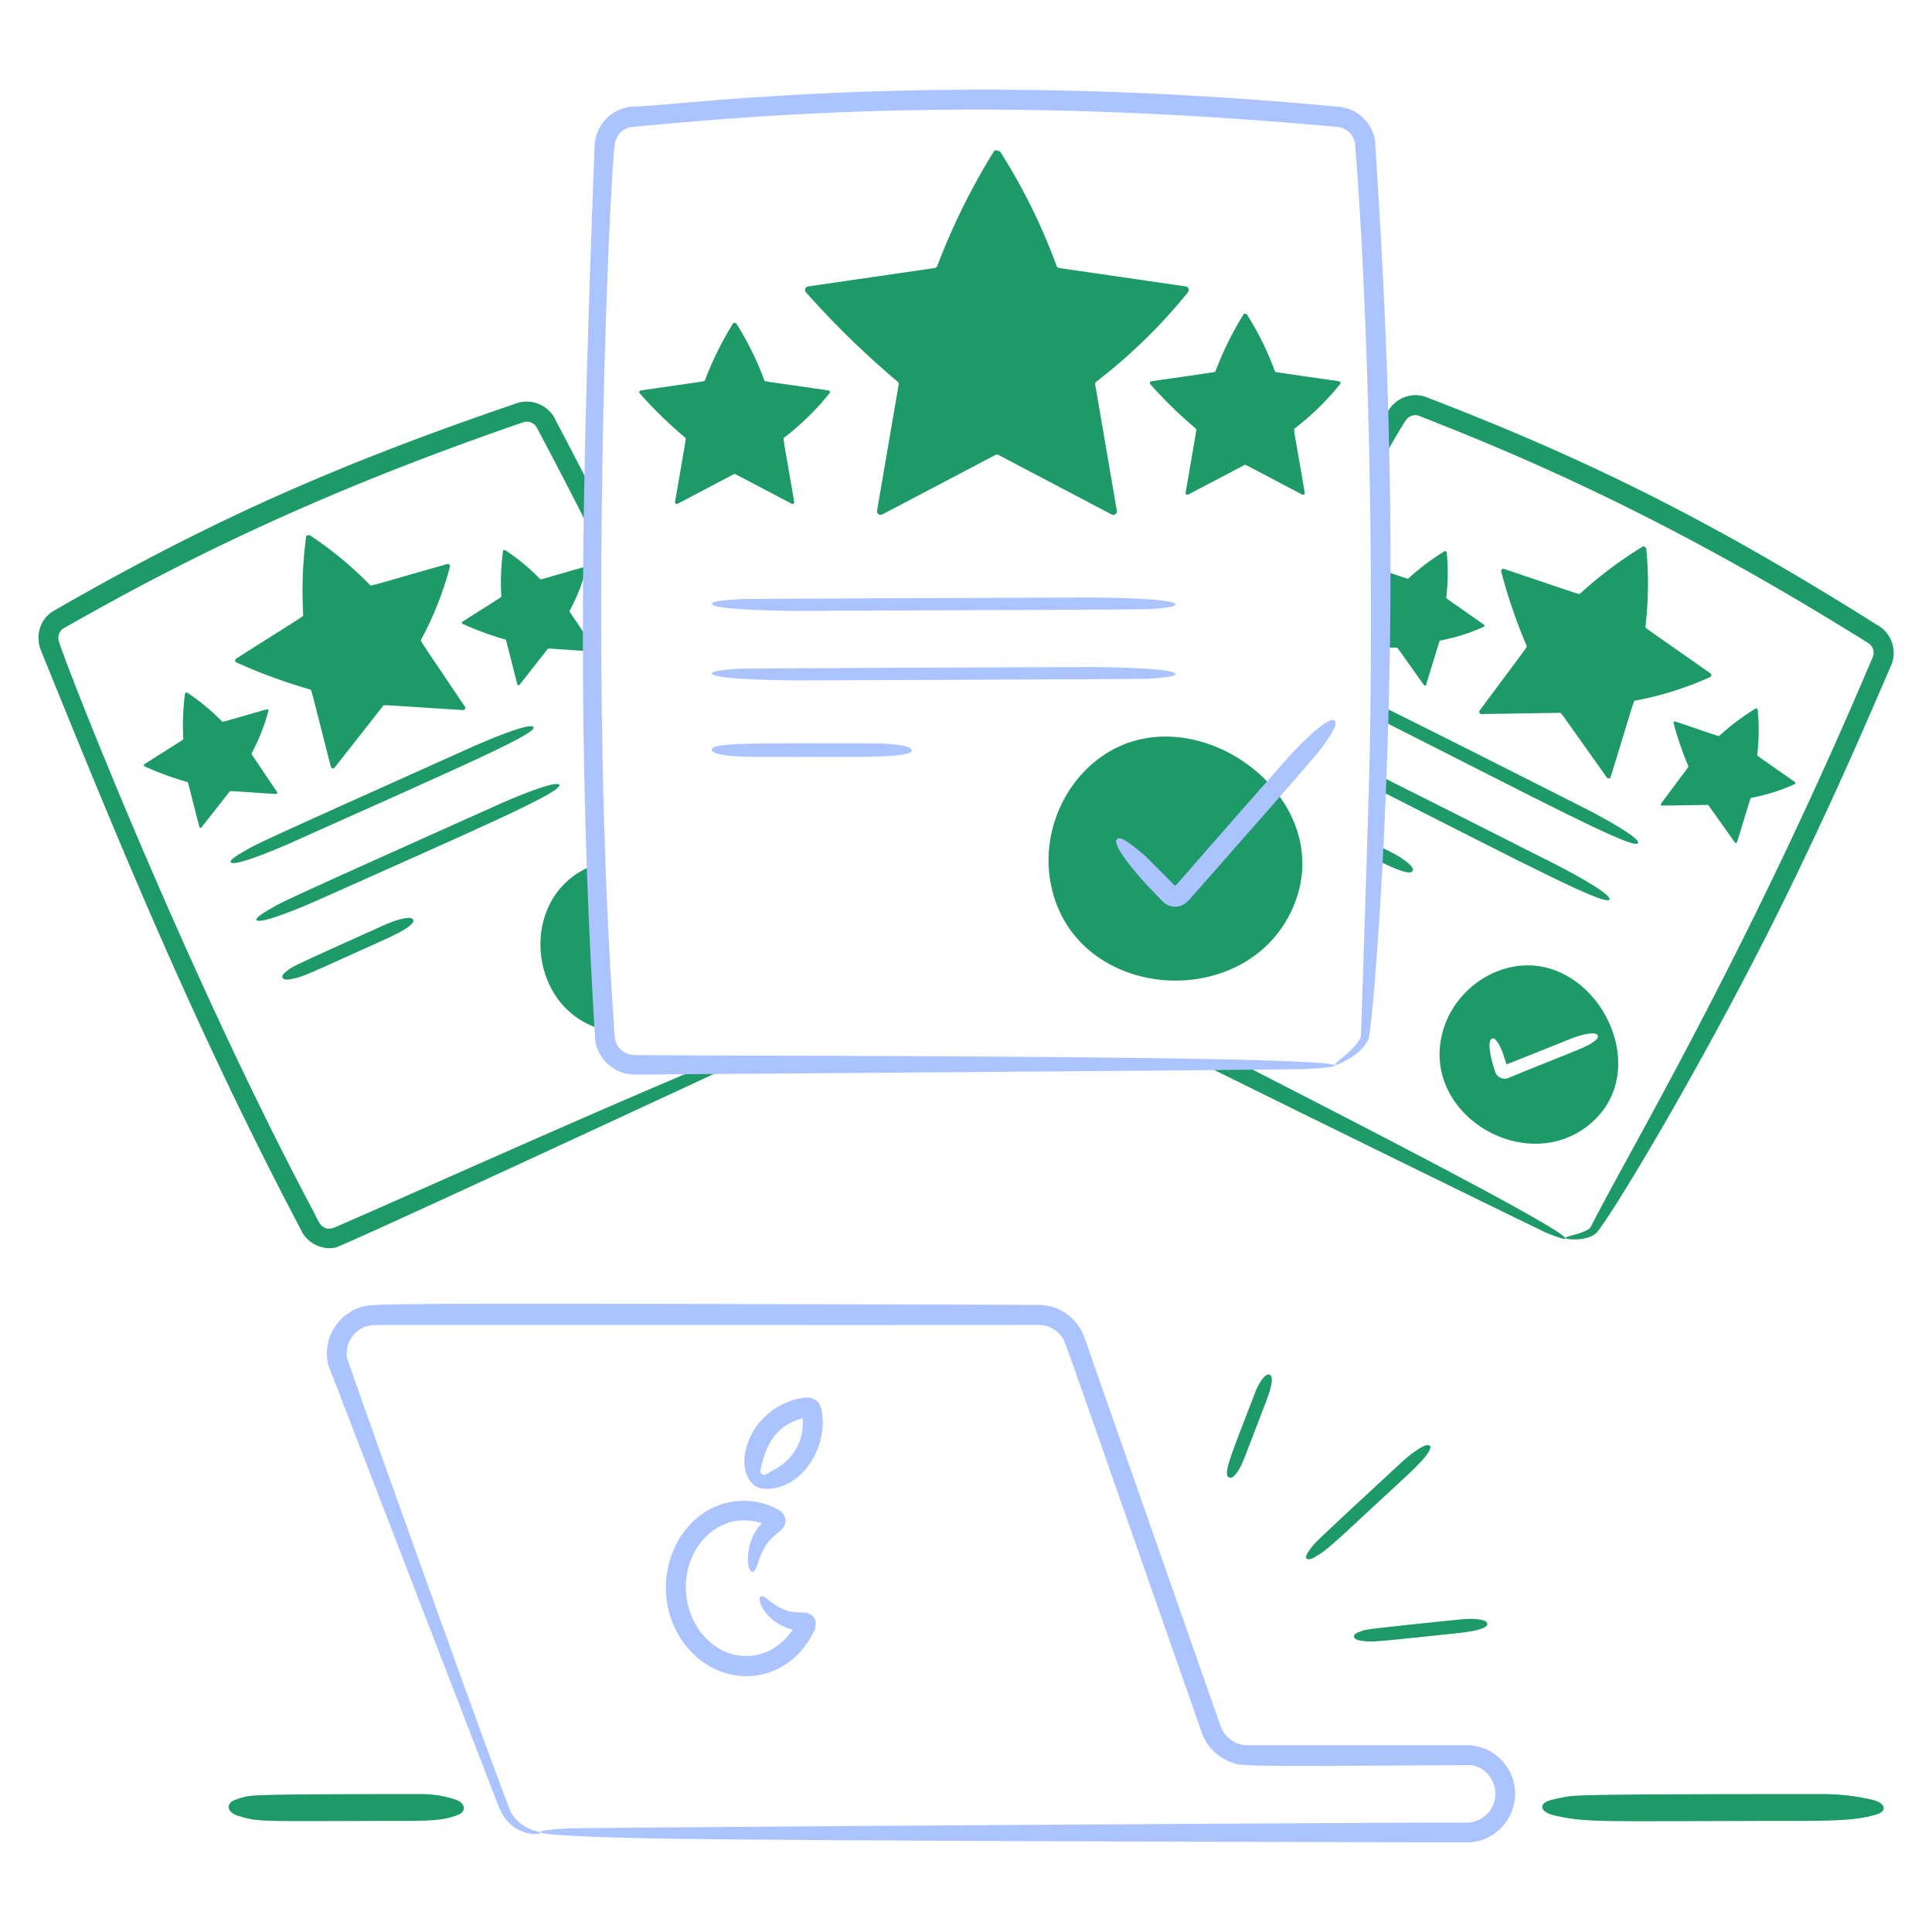 <svg xmlns="http://www.w3.org/2000/svg" fill="none" viewBox="0 0 400 400" id="Evaluation--Streamline-Brooklyn.svg" height="400" width="400"><desc>Evaluation Streamline Illustration: https://streamlinehq.com</desc><g id="evaluation--work"><g id="document 2"><path id="vector" fill="#1d9a68" d="M110.218 150.388c-1.526 -0.472 -10.34 3.302 -11.82 3.966 -46.64 20.9 -45.228 20.4 -47.292 21.566 -1.072 0.608 -4.296 2.372 -3.118 2.734 1.526 0.472 10.34 -3.3 11.82 -3.966 37.186 -16.664 53.038 -23.492 50.41 -24.3Z" stroke-width="1"></path><path id="vector_2" fill="#1d9a68" d="M115.58 162.348c-1.528 -0.472 -10.34 3.3 -11.82 3.966 -46.4 20.788 -45.232 20.4 -47.294 21.566 -1.068 0.604 -4.29 2.374 -3.118 2.734 1.528 0.472 10.374 -3.32 11.822 -3.966 31.196 -13.98 53.314 -23.406 50.408 -24.3Z" stroke-width="1"></path><path id="vector_3" fill="#1d9a68" d="M85.394 190.236c-0.844 -0.702 -4.378 0.632 -5.38 1.08 -20.076 8.998 -19.472 8.858 -20.314 9.478 -0.296 0.218 -0.986 0.75 -1.16 1.072 -0.28 0.52 0.066 1.11 1.304 0.916 2.948 -0.456 3.45 -0.93 19.768 -8.244 1.552 -0.696 7.1 -3.21 5.782 -4.302Z" stroke-width="1"></path><path id="vector_4" fill="#1d9a68" d="M64.124 110.8a75.178 75.178 0 0 1 12.478 10.32c0.282 0.234 -0.738 0.414 15.99 -4.34a0.454 0.454 0 0 1 0.546 0.604 68.37 68.37 0 0 1 -5.96 15.06c-0.134 0.34 -0.622 -0.576 9.07 13.864a0.454 0.454 0 0 1 -0.406 0.706c-17.312 -1.088 -16.32 -1.134 -16.548 -0.844l-10 12.74a0.452 0.452 0 0 1 -0.796 -0.17c-4.314 -16.8 -3.964 -15.872 -4.312 -15.998a112.676 112.676 0 0 1 -15.206 -5.574 0.456 0.456 0 0 1 -0.088 -0.81c14.644 -9.294 13.87 -8.674 13.884 -9.044a85.512 85.512 0 0 1 0.602 -16.184c0.006 -0.172 0.112 -0.326 0.746 -0.332Z" stroke-width="1"></path><path id="vector_5" fill="#1d9a68" d="M104.58 113.888a43.668 43.668 0 0 1 7.232 5.984c0.204 0.168 -0.116 0.152 9.27 -2.516a0.262 0.262 0 0 1 0.316 0.35 39.66 39.66 0 0 1 -3.456 8.73c-0.08 0.2 -0.346 -0.31 5.26 8.04a0.264 0.264 0 0 1 -0.238 0.408c-9.726 -0.612 -9.436 -0.69 -9.594 -0.488l-5.798 7.384a0.264 0.264 0 0 1 -0.46 -0.098c-2.5 -9.724 -2.3 -9.2 -2.5 -9.274a65.11 65.11 0 0 1 -8.816 -3.232 0.264 0.264 0 0 1 -0.05 -0.47c8.566 -5.438 8.042 -5.04 8.048 -5.244a49.54 49.54 0 0 1 0.35 -9.38c0.004 -0.1 0.064 -0.192 0.43 -0.196l0.004 0.002Z" stroke-width="1"></path><path id="vector_6" fill="#1d9a68" d="M38.736 143.39a43.668 43.668 0 0 1 7.234 5.984c0.204 0.168 -0.116 0.152 9.27 -2.516a0.262 0.262 0 0 1 0.316 0.35 39.66 39.66 0 0 1 -3.456 8.73c-0.08 0.2 -0.346 -0.31 5.26 8.04a0.264 0.264 0 0 1 -0.238 0.408c-9.726 -0.612 -9.436 -0.69 -9.594 -0.488l-5.798 7.384a0.264 0.264 0 0 1 -0.46 -0.098c-2.5 -9.724 -2.3 -9.2 -2.5 -9.274a65.11 65.11 0 0 1 -8.816 -3.232 0.264 0.264 0 0 1 -0.05 -0.47c8.566 -5.438 8.042 -5.04 8.048 -5.244a49.54 49.54 0 0 1 0.35 -9.38c0.004 -0.1 0.064 -0.192 0.43 -0.196l0.004 0.002Z" stroke-width="1"></path><path id="vector_7" fill="#1d9a68" d="M146.252 220.524c-25.806 10.772 -70.274 30.806 -77.27 33.726 -2.498 0.666 -3.02 -1.43 -4.076 -3.416 -26.744 -50.242 -52.31 -115.7 -52.78 -118.318 -0.168 -0.938 0.214 -1.78 0.822 -2.288 0.194 -0.164 7.702 -4.336 7.902 -4.448 30.656 -16.974 59.002 -28.534 87.636 -38.406 0.716 -0.16 1.37 -0.02 1.916 0.344 0.592 0.394 0.7 0.746 1.344 1.96a1006.07 1006.07 0 0 1 10.626 20.556c0.024 -2.984 0.056 -5.968 0.1 -8.954a1611.31 1611.31 0 0 0 -7.446 -14.296c-1.106 -2.544 -3.954 -4.166 -6.816 -3.784 -1.348 0.18 -2.018 0.634 -1.818 0.492C69.196 96.394 42.988 108.116 11.166 126.44c-2.964 1.708 -3.884 5.268 -2.69 8.214 15.916 39.268 31.74 78.06 53.802 119.9 1.274 2.932 4.564 4.34 7.2 3.736 1.68 -0.386 59.482 -27.178 82.26 -37.77h-5.488l0.002 0.004Z" stroke-width="1"></path><path id="vector_8" fill="#1d9a68" d="M123.394 178.976c-16.458 5.63 -14.68 30.178 1.682 34.262a1508.142 1508.142 0 0 1 -1.68 -34.26Z" stroke-width="1"></path></g><g id="document 3"><path id="vector_9" fill="#1d9a68" d="M323.45 255.726c-5.43 -4.112 -40.542 -22.204 -65.914 -35.202h-8.182c26.416 13.078 70.002 34.372 70.424 34.548 3.422 1.446 5.504 2.042 3.67 0.654h0.002Z" stroke-width="1"></path><path id="vector_10" fill="#1d9a68" d="M390.034 130.404c-0.948 -0.896 -1.726 -1.16 -1.526 -1.102 -32.75 -20.56 -58.218 -33.628 -93.17 -47.062 -3.156 -1.212 -6.518 0.26 -8.076 3.08l-1.838 3.332c0.064 2.544 0.122 5.09 0.17 7.636 3.184 -5.608 5.23 -9.022 5.628 -9.482a2.404 2.404 0 0 1 2.296 -0.802c0.24 0.046 8.23 3.258 8.43 3.34 32.124 12.988 58.868 27.574 85.016 43.9 0.576 0.454 0.878 1.05 0.94 1.706 0.066 0.708 -0.138 1.014 -0.676 2.278 -25.902 61.094 -50.34 101.816 -57.89 116.816 -0.498 0.99 -4.212 1.78 -4.73 1.97 -0.682 0.25 -0.658 0.464 0.502 0.558 1.778 0.142 4.174 -0.112 5.46 -1.35 3.73 -4.458 24.86 -39.694 41.464 -74.296 5.786 -12.06 10.392 -21.962 19.352 -42.842 1.306 -2.514 0.706 -5.73 -1.354 -7.68l0.002 0Z" stroke-width="1"></path><path id="vector_11" fill="#1d9a68" d="M313.064 200.194c-6.852 1.376 -12.556 6.726 -14.384 13.476 -4.686 17.306 17.894 30.4 31.01 18.614 13.036 -11.712 0.18 -35.468 -16.626 -32.09Zm17.33 15.124c-1.79 1.544 -3.332 1.794 -18.096 7.858a2.054 2.054 0 0 1 -2.748 -1.278l-0.466 -1.51c-0.322 -1.04 -1.152 -4.52 -0.352 -5.25 0.244 -0.222 0.658 -0.246 1.094 0.348 1.082 1.474 1.334 2.62 2.076 4.874 0.046 0.044 13.49 -5.376 13.55 -5.4 1.006 -0.402 4.416 -1.502 5.206 -0.762 0.246 0.23 0.286 0.644 -0.264 1.12Z" stroke-width="1"></path><path id="vector_12" fill="#1d9a68" d="M339.104 174.264c-0.594 -1.482 -9.08 -5.956 -10.524 -6.686 -28.666 -14.506 -38.772 -19.564 -42.942 -21.568l-0.054 2.85a100.9 100.9 0 0 0 2.9 1.54c34.114 17.26 51.69 26.538 50.62 23.86v0.004Z" stroke-width="1"></path><path id="vector_13" fill="#1d9a68" d="M333.188 185.958c-0.594 -1.482 -9.1 -5.966 -10.524 -6.686 -20.19 -10.216 -31.172 -15.748 -37.356 -18.824l-0.088 2.992c30.468 15.436 49.042 25.19 47.97 22.518h-0.002Z" stroke-width="1"></path><path id="vector_14" fill="#1d9a68" d="m288.292 176.57 -3.472 -1.752 -0.124 3.048c3.5 1.77 7.802 3.764 7.822 2.204 0.014 -1.098 -3.242 -3 -4.226 -3.5Z" stroke-width="1"></path><path id="vector_15" fill="#1d9a68" d="M340.838 113.526a75.32 75.32 0 0 1 -0.162 16.192c-0.004 0.368 -0.786 -0.31 13.442 9.692a0.454 0.454 0 0 1 -0.126 0.802 68.23 68.23 0 0 1 -15.452 4.85c-0.35 0.11 0.054 -0.844 -5.062 15.78a0.454 0.454 0 0 1 -0.804 0.128c-10.054 -14.134 -9.394 -13.39 -9.764 -13.384l-16.192 0.25a0.454 0.454 0 0 1 -0.372 -0.724c10.334 -13.93 9.834 -13.074 9.714 -13.424a112.52 112.52 0 0 1 -5.244 -15.32 0.454 0.454 0 0 1 0.574 -0.58c16.442 5.526 15.472 5.314 15.768 5.092a85.666 85.666 0 0 1 12.952 -9.722c0.138 -0.106 0.324 -0.12 0.726 0.368h0.002Z" stroke-width="1"></path><path id="vector_16" fill="#1d9a68" d="M363.908 146.9a43.588 43.588 0 0 1 -0.094 9.388c-0.002 0.212 -0.434 -0.166 7.792 5.62a0.262 0.262 0 0 1 -0.072 0.464 39.71 39.71 0 0 1 -8.958 2.812c-0.202 0.064 0.052 -0.56 -2.934 9.146a0.264 0.264 0 0 1 -0.466 0.076c-5.882 -8.268 -5.458 -7.764 -5.66 -7.76l-9.388 0.146a0.264 0.264 0 0 1 -0.216 -0.42c5.958 -8.03 5.7 -7.58 5.632 -7.78a65.32 65.32 0 0 1 -3.04 -8.884 0.262 0.262 0 0 1 0.332 -0.334c9.264 3.112 8.94 3.102 9.142 2.952a49.67 49.67 0 0 1 7.508 -5.636c0.08 -0.06 0.188 -0.07 0.422 0.214v-0.004Z" stroke-width="1"></path><path id="vector_17" fill="#1d9a68" d="M307.23 129.33c-8.226 -5.784 -7.794 -5.404 -7.792 -5.618 0.368 -3.118 0.4 -6.264 0.094 -9.388 -0.234 -0.284 -0.342 -0.274 -0.422 -0.214a49.67 49.67 0 0 0 -7.508 5.636c-0.172 0.128 0.042 0.156 -5.76 -1.81 0.018 5.394 0.002 10.79 -0.044 16.184l3.34 -0.052c0.204 0 -0.22 -0.506 5.66 7.76a0.262 0.262 0 0 0 0.466 -0.076c2.988 -9.706 2.732 -9.084 2.934 -9.146a39.608 39.608 0 0 0 8.958 -2.812 0.264 0.264 0 0 0 0.072 -0.466l0.002 0.002Z" stroke-width="1"></path></g><g id="laptop"><path id="vector_18" fill="#abc4ff" d="M110.736 379.024a8.22 8.22 0 0 1 -4.834 -3.592c-1.22 -1.984 -33.924 -93.382 -34.06 -94.394 -0.5 -3.642 2.38 -6.632 5.556 -6.696 3.886 -0.078 110.662 0.046 135.948 -0.042 1.75 -0.006 2.776 -0.038 3.904 0.436 1.09 0.458 2.06 1.228 2.708 2.224 0.696 1.07 0.238 0.072 28.856 81.758a10.04 10.04 0 0 0 6.606 6.298c1.992 0.6 0.142 0.734 48.656 0.432 3.65 -0.022 6.902 4.38 4.936 8.53 -1.026 2.162 -3.254 3.458 -5.78 3.394 -6.18 -0.156 -182.704 1.024 -185.7 1.188 -4.666 0.254 -7.34 0.664 -4.494 1.074 3.814 0.55 14.36 0.838 21.754 0.982 29.94 0.582 168.55 0.854 169.298 0.824 7.1 -0.284 11.604 -7.762 8.72 -14.162 -1.474 -3.274 -4.682 -5.828 -8.934 -5.942l-45.714 -0.018c-2.27 0.006 -4.63 -1.474 -5.518 -4.12l-28.048 -80.07c-0.856 -2.468 -2.394 -4.282 -4.272 -5.452 -2.55 -1.588 -4.6 -1.512 -6.466 -1.518 -138.676 -0.424 -136.53 -0.244 -138.85 0.394 -4.706 1.294 -8.326 6.144 -7.068 12.004 0 0 34.576 89.636 35.214 91.22 0.706 1.754 1.42 3.068 2.984 4.282 2.068 1.602 4.2 1.76 5.104 1.624 0.956 -0.142 0.832 -0.288 -0.504 -0.656l0 -0.002Z" stroke-width="1"></path><path id="vector_19" fill="#abc4ff" d="M163.434 337.184c0.172 0.052 0.542 0.144 0.556 0.16l0.064 0.05a0.284 0.284 0 0 1 0.066 0.072c0.042 0.046 -0.078 0.154 -0.118 0.164 -0.202 0.108 -3.2 5.206 -9.544 5.23 -6.25 0.024 -11.29 -5.384 -12.28 -11.888 -1.426 -9.386 5.86 -18.436 15.218 -15.706l0.022 0.004c0.074 0.028 0.198 0.032 0.224 0.106 -0.034 0.206 -2.856 2.858 -2.788 7.552 0.008 0.59 0.068 1.182 0.234 1.664 0.262 0.762 0.712 1.126 1.094 0.668 0.764 -0.914 0.968 -3.352 2.58 -5.57 0.6 -0.826 0.83 -1.032 1.43 -1.62 1.032 -0.908 2.51 -1.794 2.456 -3.228 -0.038 -1.012 -0.726 -1.876 -1.364 -2.182 -2.164 -1.3 -5.182 -2.126 -8.398 -1.886 -13.018 0.97 -19.692 17.926 -11.302 29.404 5.34 7.304 14.98 9.186 22.132 3.646 2.478 -1.92 3.818 -4.122 4.994 -6.416 0.192 -0.606 0.124 -1.102 0.184 -1.624a2.398 2.398 0 0 0 -0.752 -1.304c-0.13 -0.128 -0.336 -0.206 -0.512 -0.302 -0.216 -0.074 -0.272 -0.218 -0.604 -0.224 -2 -0.218 -1.776 -0.084 -2.78 -0.204 -2.832 -0.336 -5.022 -2.458 -5.672 -2.912 -2.77 -1.932 -1.12 4.56 4.858 6.344l0.002 0.002Z" stroke-width="1"></path><path id="vector_20" fill="#abc4ff" d="M170.344 294.29c-0.012 -0.842 -0.092 -1.28 -0.252 -2.48 -0.25 -0.604 -0.372 -1.588 -1.722 -2.212 -0.63 -0.296 -0.834 -0.224 -1.414 -0.236 -0.486 -0.046 -1.03 0.118 -1.55 0.198 -4.992 1.09 -8.966 4.72 -10.502 8.98 -2.06 5.278 0.158 9.568 3.274 9.686 6.81 0.44 12.264 -6.766 12.166 -13.936Zm-6.688 7.304c-1.528 1.794 -2.846 2.398 -5.12 3.668a0.754 0.754 0 0 1 -1.098 -0.81c1.116 -5.58 3.298 -9.302 8.708 -10.824l0.038 0.012c0.224 3.262 -0.766 5.908 -2.526 7.952l-0.002 0.002Z" stroke-width="1"></path></g><g id="line"><path id="vector_21" fill="#1d9a68" d="M94.25 372.564a22.376 22.376 0 0 0 -7.116 -1.12c-36.304 0 -35.218 0.25 -36.876 0.688 -0.626 0.164 -1.99 0.566 -2.462 1.008 -0.796 0.746 -0.606 2.092 1.34 2.74 4.47 1.492 4.792 1.12 35.226 1.12 3.314 0 6.54 -0.1 8.766 -0.688 0.626 -0.164 1.99 -0.566 2.462 -1.008 0.806 -0.754 0.594 -2.096 -1.34 -2.74Z" stroke-width="1"></path><path id="vector_22" fill="#1d9a68" d="M389.868 373.872c-0.43 -0.734 -1.62 -1.116 -2.452 -1.308a46.148 46.148 0 0 0 -10.334 -1.12c-52.6 0 -51.138 0.248 -53.556 0.688 -0.816 0.148 -2.88 0.56 -3.576 1.008 -0.526 0.34 -0.828 0.884 -0.506 1.432 0.43 0.734 1.62 1.116 2.452 1.308 6.942 1.596 9.664 1.12 51.16 1.12 4.708 0 9.566 -0.114 12.73 -0.688 0.818 -0.148 2.878 -0.558 3.576 -1.008 0.526 -0.34 0.828 -0.884 0.506 -1.432Z" stroke-width="1"></path></g><g id="document 1"><path id="vector_23" fill="#abc4ff" d="M277.658 220.07c2.164 -1.012 4.962 -2.858 5.718 -5.124 1.084 -4.684 5.54 -60.058 4.298 -118.858 -0.392 -18.616 -0.894 -33.936 -2.902 -65.7 0.034 -3.546 -2.398 -6.91 -5.95 -7.966 -1.56 -0.464 -2.146 -0.306 -2.442 -0.38 -81.524 -7.696 -135.446 -0.244 -145.188 0.044 -4.428 0.132 -7.932 3.712 -8.098 8.2 -2.138 57.778 -4.164 115.648 0.068 183.838 -0.034 4.07 2.856 7.332 6.444 8.15 0.888 0.202 1.926 0.21 2.53 0.206 0.7 -0.006 134.644 -0.984 137.976 -1.148 5.186 -0.254 8.162 -0.664 4.996 -1.074 -14.394 -1.868 -137.324 -1.594 -144.07 -1.842 -0.584 -0.088 -1.262 -0.228 -1.952 -0.692 -2.174 -1.462 -1.818 -3.414 -2.054 -6.792 -5.496 -78.184 -0.6 -178.03 0.324 -181.512 0.432 -1.628 1.59 -2.67 2.944 -3.052 0.452 -0.128 12.588 -1.168 12.79 -1.184 48.57 -4.11 91.406 -2.734 134.102 1.114a4.186 4.186 0 0 1 3.368 3.45c0.066 0.414 0.088 1.386 0.148 2.138 2.05 25.922 3.812 74.122 2.88 124.07 -0.162 8.696 -1.778 57.552 -1.822 58.424 -0.094 1.828 -4.59 5.172 -4.958 5.512 -0.738 0.682 -0.604 0.86 0.856 0.178h-0.006Z" stroke-width="1"></path><path id="vector_24" fill="#1d9a68" d="M268.084 186.948c-8.93 22.998 -45.39 20.914 -50.474 -3.652 -1.982 -9.58 1.762 -19.86 9.444 -25.908 18.848 -14.838 49.904 6.7 41.028 29.56h0.002Z" stroke-width="1"></path><path id="vector_25" fill="#abc4ff" d="M275.992 149.074c-1.914 -0.176 -8.04 6.34 -9.318 7.786 -23.7 26.812 -23.258 26.718 -23.448 26.518a312.554 312.554 0 0 0 -6.228 -6.254c-0.948 -0.836 -3.714 -3.11 -4.79 -3.474 -0.526 -0.18 -1.018 -0.1 -1.104 0.404 -0.324 1.894 5.698 8.516 7.034 9.898l2.574 2.664c1.374 1.42 3.872 1.632 5.51 -0.344 0 0 25.58 -28.97 27.168 -31.082 0.758 -1.008 2.81 -3.942 3.09 -5.046 0.136 -0.54 0.018 -1.022 -0.49 -1.068l0.002 -0.002Z" stroke-width="1"></path><path id="vector_26" fill="#abc4ff" d="M243.186 124.91c-1.69 -1.062 -15.34 -1.214 -17.364 -1.214 -2.502 0 -71.546 0.266 -72.724 0.344 -1.532 0.1 -6.846 0.404 -5.546 1.22 1.69 1.06 15.34 1.214 17.364 1.214 2.502 0 71.546 -0.266 72.724 -0.344 1.532 -0.102 6.846 -0.404 5.546 -1.22Z" stroke-width="1"></path><path id="vector_27" fill="#abc4ff" d="M243.186 139.314c-1.69 -1.062 -15.328 -1.214 -17.364 -1.214 -2.502 0 -71.546 0.264 -72.724 0.344 -1.53 0.1 -6.842 0.404 -5.546 1.22 1.698 1.064 15.38 1.214 17.364 1.214 2.5 0 71.546 -0.266 72.724 -0.344 1.53 -0.102 6.846 -0.406 5.546 -1.22Z" stroke-width="1"></path><path id="vector_28" fill="#abc4ff" d="M188.69 155.12c-0.706 -1.03 -6.238 -1.214 -7.488 -1.214 -24.772 0 -35.024 -0.284 -33.752 1.564 0.706 1.03 6.238 1.214 7.488 1.214 20.628 0 35.162 0.486 33.752 -1.564Z" stroke-width="1"></path><path id="vector_29" fill="#1d9a68" d="M207.072 31.384a122.82 122.82 0 0 1 11.7 23.708 0.744 0.744 0 0 0 0.558 0.406l26.164 3.802a0.74 0.74 0 0 1 0.41 1.264 111.628 111.628 0 0 1 -18.932 18.454 0.748 0.748 0 0 0 -0.214 0.656l4.47 26.06a0.74 0.74 0 0 1 -1.076 0.78l-23.402 -12.304a0.74 0.74 0 0 0 -0.69 0l-23.402 12.304a0.74 0.74 0 0 1 -1.076 -0.78l4.47 -26.06a0.736 0.736 0 0 0 -0.214 -0.656 183.89 183.89 0 0 1 -18.932 -18.454 0.74 0.74 0 0 1 0.41 -1.264l26.164 -3.8a0.74 0.74 0 0 0 0.558 -0.408 139.61 139.61 0 0 1 11.7 -23.708c0.124 -0.252 0.384 -0.414 1.33 0h0.004Z" stroke-width="1"></path><path id="vector_30" fill="#1d9a68" d="M258.132 65.066a61.08 61.08 0 0 1 5.814 11.78c0.13 0.264 -0.706 0.058 13.276 2.09a0.368 0.368 0 0 1 0.204 0.628 55.528 55.528 0 0 1 -9.406 9.17c-0.21 0.206 -0.274 -0.654 2.114 13.274a0.368 0.368 0 0 1 -0.534 0.388c-12.646 -6.648 -11.722 -6.242 -11.97 -6.112l-11.628 6.112a0.368 0.368 0 0 1 -0.534 -0.388c2.414 -14.07 2.316 -13.08 2.114 -13.274a91.306 91.306 0 0 1 -9.406 -9.17 0.368 0.368 0 0 1 0.204 -0.628c14.138 -2.054 13.154 -1.84 13.276 -2.09a69.31 69.31 0 0 1 5.814 -11.78c0.062 -0.126 0.192 -0.206 0.662 0Z" stroke-width="1"></path><path id="vector_31" fill="#1d9a68" d="M152.428 66.964a61.08 61.08 0 0 1 5.814 11.78c0.13 0.264 -0.706 0.06 13.276 2.09a0.368 0.368 0 0 1 0.204 0.628 55.528 55.528 0 0 1 -9.406 9.17c-0.21 0.206 -0.274 -0.654 2.114 13.274a0.368 0.368 0 0 1 -0.534 0.388c-12.646 -6.648 -11.722 -6.24 -11.97 -6.112l-11.628 6.112a0.368 0.368 0 0 1 -0.534 -0.388c2.414 -14.07 2.316 -13.078 2.114 -13.274a91.306 91.306 0 0 1 -9.406 -9.17 0.368 0.368 0 0 1 0.204 -0.628c14.138 -2.054 13.154 -1.84 13.276 -2.09a69.31 69.31 0 0 1 5.814 -11.78c0.062 -0.126 0.192 -0.206 0.662 0Z" stroke-width="1"></path></g><g id="elements"><path id="vector_32" fill="#1d9a68" d="M295.806 299.212c-1.11 -0.35 -4.562 2.554 -5.416 3.342 -18.892 17.442 -18.25 16.98 -19.008 17.996 -0.518 0.692 -1.486 1.984 -0.64 2.25 0.404 0.126 0.96 -0.126 1.324 -0.332 3.034 -1.712 3.842 -2.774 18.76 -16.536 1.336 -1.232 6.71 -6.176 4.98 -6.72Z" stroke-width="1"></path><path id="vector_33" fill="#1d9a68" d="M307.856 335.948c-0.548 -0.93 -4.05 -0.812 -5.112 -0.706 -20.576 2.094 -19.904 2.124 -20.868 2.452 -0.332 0.114 -1.098 0.392 -1.346 0.642 -0.404 0.406 -0.256 1.072 0.896 1.288 2.762 0.514 3.638 0.222 20.024 -1.458 1.67 -0.172 7.26 -0.766 6.406 -2.218Z" stroke-width="1"></path><path id="vector_34" fill="#1d9a68" d="M262.606 284.578c-1.016 -0.008 -2.256 2.474 -2.622 3.422 -4.818 12.498 -6.422 16.272 -5.86 17.55 0.218 0.494 0.88 0.634 1.506 -0.094 1.452 -1.694 1.344 -1.904 6.478 -15.242 0.574 -1.49 2.096 -5.632 0.498 -5.638v0.002Z" stroke-width="1"></path></g></g></svg>
